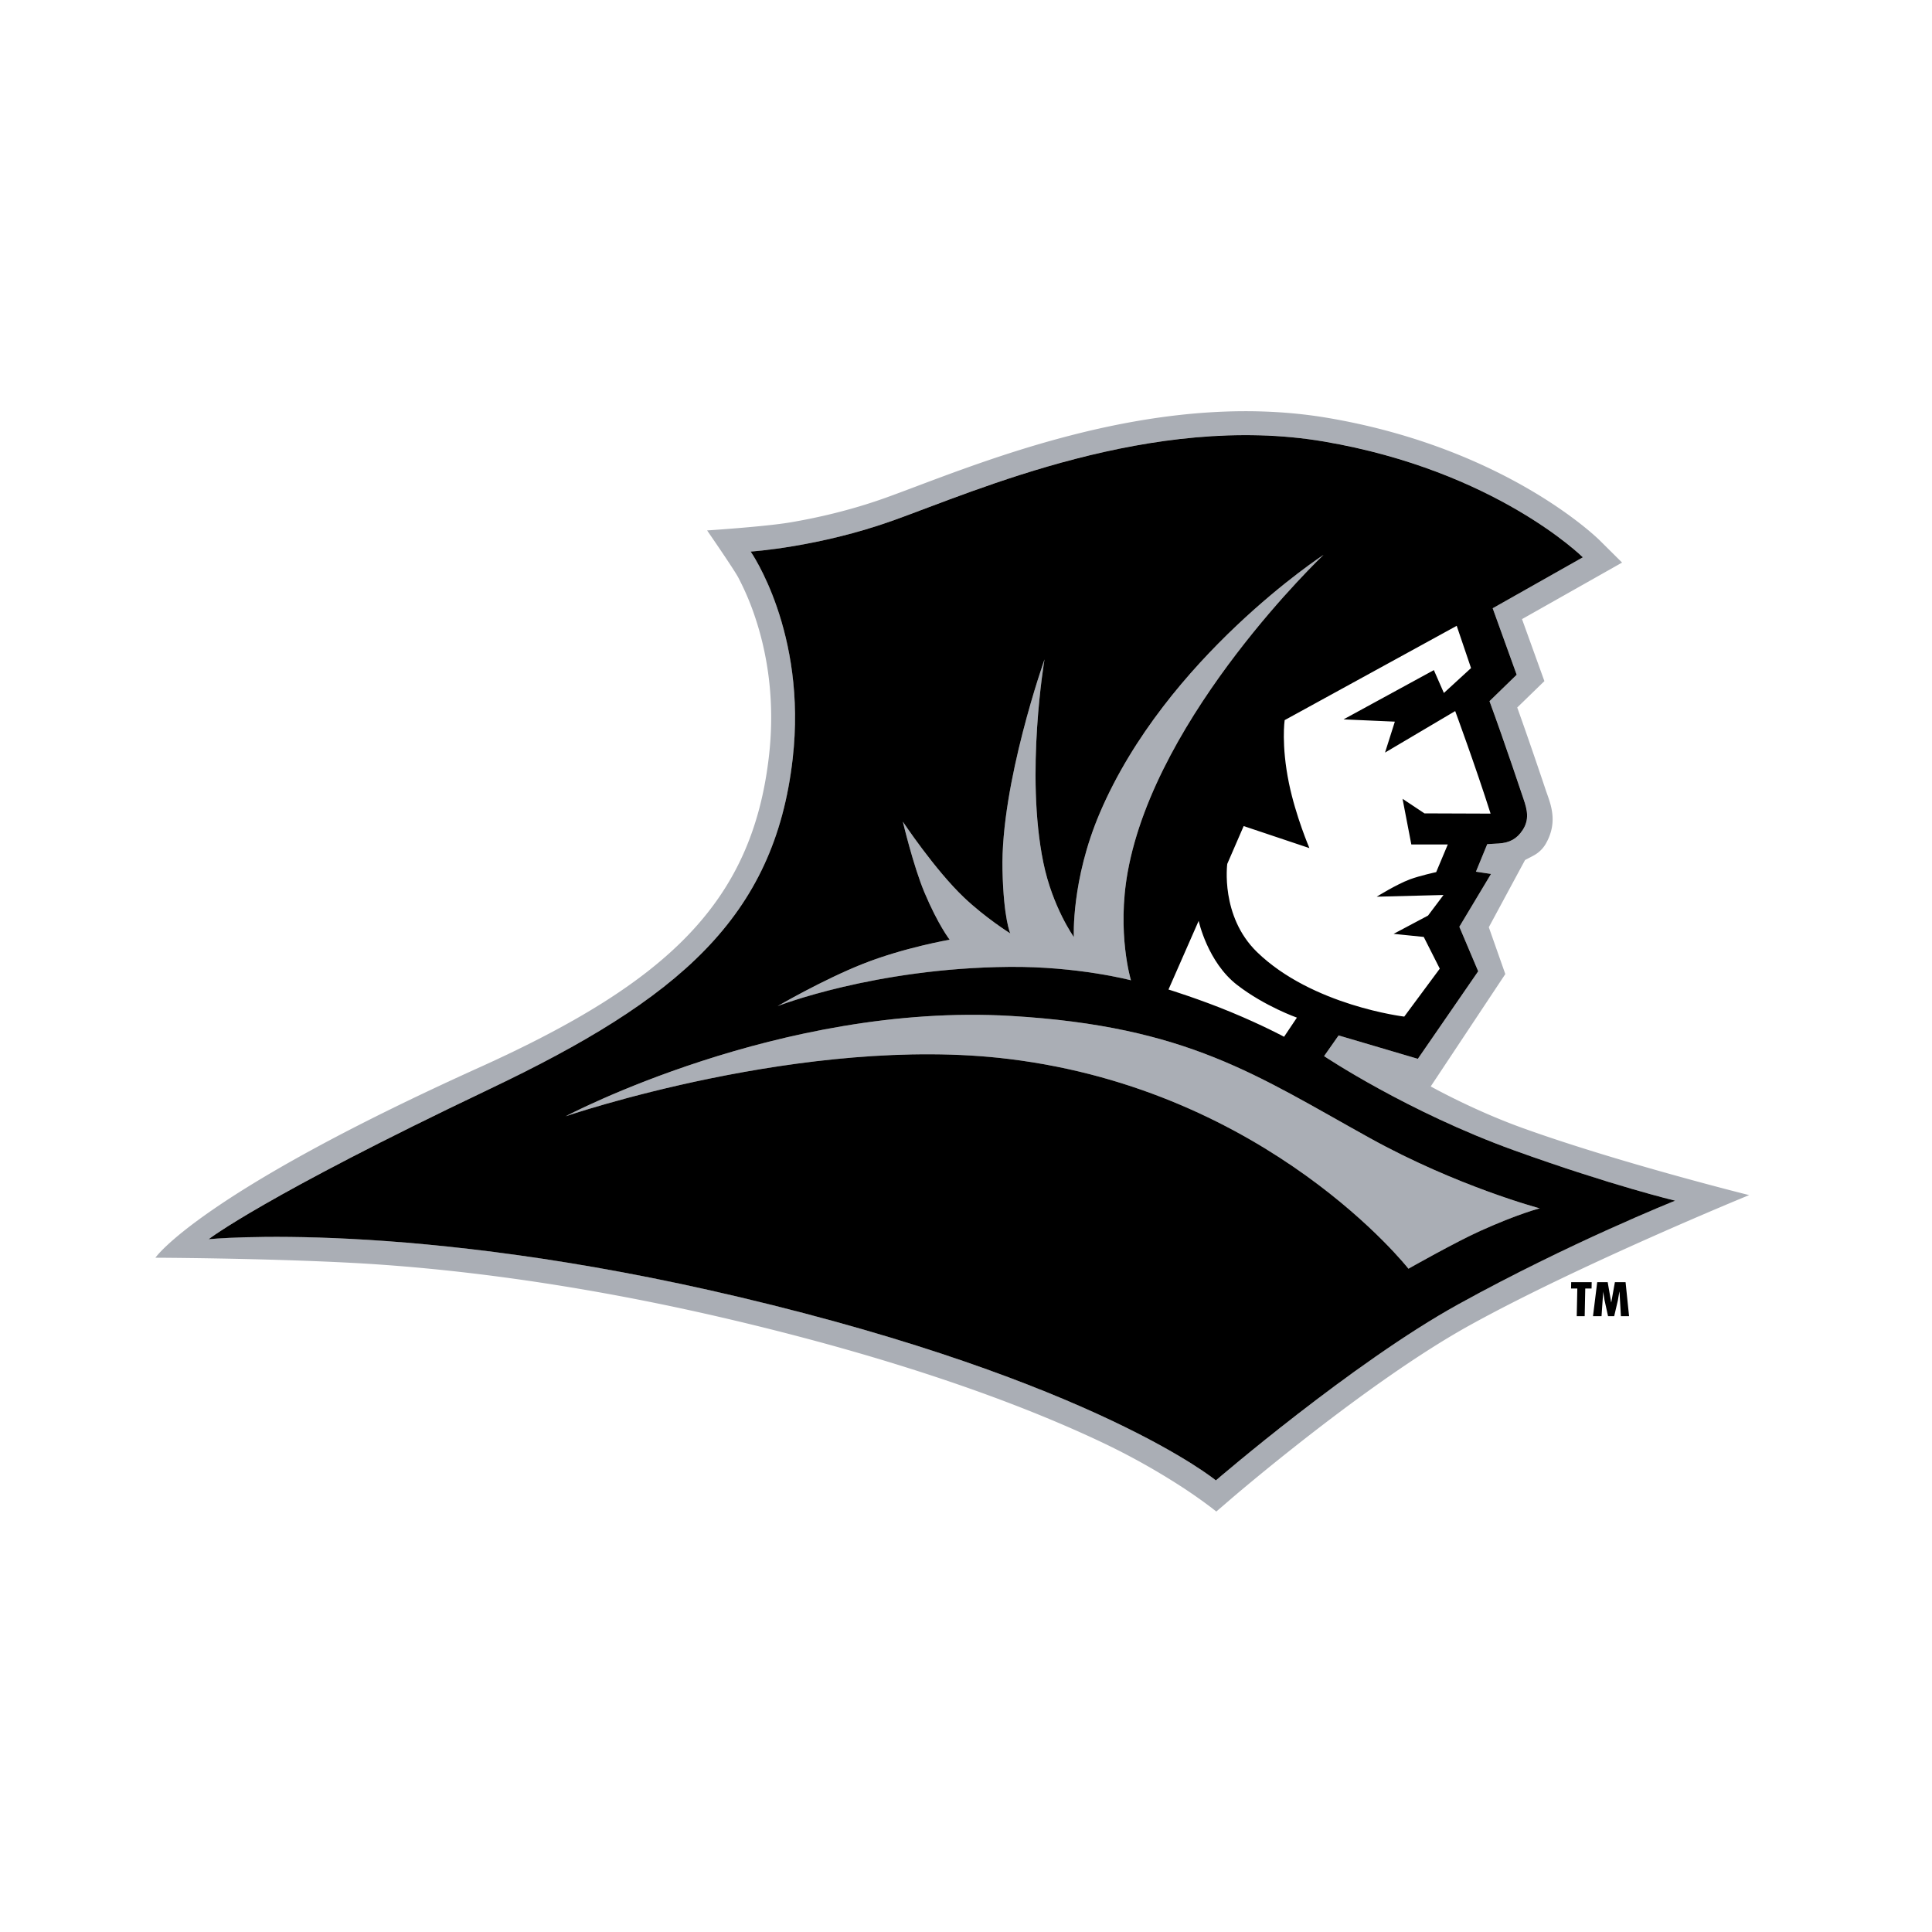 <svg xmlns="http://www.w3.org/2000/svg" width="2500" height="2500" viewBox="0 0 192.756 192.756"><g fill-rule="evenodd" clip-rule="evenodd"><path fill="#fff" d="M0 0h192.756v192.756H0V0z"/><path d="M152.934 109.684a62.54 62.54 0 0 1-5.781-2.443l6.4-9.639-1.705-4.834 2.539-4.705a7.16 7.16 0 0 0 .709-.438 6.094 6.094 0 0 0 1.764-1.934c.971-1.698 1.193-3.342 1.037-4.804a9.575 9.575 0 0 0-.377-1.787c-.121-.396-.256-.764-.375-1.105 0 0-1.072-3.218-2.256-6.587l2.717-2.641-2.025-5.615 11.242-6.353-5.082-5.044c-.477-.473-10.133-9.875-28.707-13.043-9.615-1.641-19.139-.236-27.09 1.822-7.768 2.012-14.397 4.763-18.611 6.274-3.391 1.217-6.628 1.902-9.011 2.323-3.489.615-13.125 1.368-13.125 1.368s3.402 4.737 4.065 5.722a48.817 48.817 0 0 1 1.707 2.807c.409.769.939 1.902 1.437 3.354 1.018 2.972 1.913 7.325 1.298 12.703-1.484 12.987-8.677 20.312-27.12 28.644-28.124 12.705-32.282 18.896-33.863 20.252l-4.216 4.592s17.355-.014 26.209.443c8.915.461 21.84 1.879 37.889 5.688 17.438 4.137 28.939 8.586 35.986 11.92a65.428 65.428 0 0 1 7.945 4.455c1.807 1.191 4.879 3.686 4.879 3.686l3.436-2.959c.072-.062 13.277-11.412 23.27-16.932 1.176-.65 2.521-1.352 3.986-2.084h12.623v-5.904c9.916-4.422 19.525-8.354 19.525-8.354s-21.874-5.442-31.319-8.848zm5.857 18.869h-.629l-.059 2.766h-.793l.059-2.766h-.623l.012-.631h2.045l-.012.631zm2.928 2.765l-.141-2.445h-.012l-.145.838-.375 1.607h-.611l-.355-1.625-.117-.758.002-.062h-.012l-.168 2.445h-.852l.422-3.396h1.045l.346 2.006h.012l.361-2.006h1.064l.35 3.396h-.814zm-15.071.899c-10.312 5.697-23.75 17.26-23.781 17.287l-1.514 1.303s-1.205-.98-3.148-2.264a68.8 68.8 0 0 0-8.318-4.664c-7.258-3.434-18.962-7.949-36.584-12.131-16.279-3.861-29.391-5.297-38.433-5.764-8.917-.461-19.364-.5-19.364-.5s4.292-6.324 32.328-18.988c18.792-8.49 27.219-16.479 28.886-31.066.675-5.905-.306-10.714-1.442-14.031a26.103 26.103 0 0 0-1.629-3.797c-.211-.397-.931-1.485-1.596-2.474-.67-.995-1.503-2.205-1.503-2.205s5.788-.379 8.277-.799c2.523-.425 5.943-1.171 9.53-2.458 4.155-1.49 10.688-4.21 18.346-6.193 7.74-2.004 16.793-3.309 25.818-1.769 17.752 3.029 26.869 11.998 27.08 12.206l2.236 2.219-9.984 5.641 2.232 6.186-2.709 2.633a459.936 459.936 0 0 1 2.887 8.367c.111.317.24.66.352 1.031.117.381.217.789.262 1.224.096.883-.027 1.878-.654 2.975a3.05 3.05 0 0 1-.896.975c-.299.215-.9.494-1.174.649l-3.613 6.7 1.646 4.674-7.443 11.211c1.656.904 5.186 2.711 9.16 4.145 9.564 3.449 22.611 6.697 22.611 6.697s-16.873 6.906-27.866 12.98z" fill="#fff"/><path d="M128.6 78.14c.68 3.303 2.041 6.475 2.041 6.475l-6.559-2.198-1.637 3.776s-.707 5.22 2.965 8.789c5.504 5.35 14.693 6.445 14.693 6.445l3.545-4.784-1.6-3.166-3.006-.306 3.434-1.824 1.545-2.055-6.664.172s1.947-1.22 3.311-1.731c.994-.371 2.621-.721 2.621-.721l1.158-2.758h-3.637l-.877-4.557 2.188 1.453 6.596.024c-1.506-4.743-3.531-10.231-3.531-10.231l-7 4.141.979-3.086-5.119-.226 9.012-4.916 1 2.281 2.709-2.484-1.43-4.216-17.164 9.411c-.001.001-.362 2.455.427 6.292zM119.59 91.874l-3.01 6.851s3.162.979 6.248 2.26c3.188 1.32 5.283 2.455 5.283 2.455l1.281-1.91s-3.199-1.125-5.961-3.256c-2.956-2.281-3.841-6.4-3.841-6.4z" fill="#fff"/><path d="M151.902 112.539c-3.975-1.434-7.504-3.24-9.16-4.145l7.443-11.211-1.646-4.674 3.613-6.7c.273-.156.875-.435 1.174-.649a3.06 3.06 0 0 0 .896-.975c.627-1.097.75-2.091.654-2.975a6.388 6.388 0 0 0-.262-1.224c-.111-.371-.24-.713-.352-1.031 0 0-1.488-4.468-2.887-8.367l2.709-2.633-2.232-6.186 9.984-5.641-2.236-2.219c-.211-.208-9.328-9.177-27.08-12.206-9.025-1.54-18.078-.235-25.818 1.769-7.658 1.983-14.191 4.703-18.346 6.193-3.587 1.287-7.007 2.033-9.53 2.458-2.49.42-8.277.799-8.277.799s.833 1.209 1.503 2.205c.665.989 1.384 2.077 1.596 2.474a26.215 26.215 0 0 1 1.629 3.797c1.136 3.317 2.117 8.126 1.442 14.031-1.667 14.587-10.094 22.576-28.886 31.066-28.036 12.664-32.328 18.988-32.328 18.988s10.446.039 19.364.5c9.042.467 22.154 1.902 38.433 5.764 17.622 4.182 29.326 8.697 36.584 12.131a68.8 68.8 0 0 1 8.318 4.664c1.943 1.283 3.148 2.264 3.148 2.264l1.514-1.303c.031-.027 13.469-11.59 23.781-17.287 10.992-6.074 27.865-12.98 27.865-12.98s-13.045-3.248-22.61-6.697zm-6.408 17.59c-10.562 5.836-24.184 17.568-24.184 17.568s-11.926-9.838-47.457-18.27c-32.919-7.811-53.032-5.793-53.032-5.793s5.422-4.225 28.036-14.986C67.663 99.701 77.275 91.571 79.088 75.7c1.444-12.637-4.193-20.672-4.193-20.672s6.785-.434 14.267-3.118c8.216-2.948 25.833-10.778 42.958-7.856 17.105 2.919 25.801 11.547 25.801 11.547l-8.994 5.083 2.393 6.633-2.711 2.635c1.51 4.111 3.393 9.758 3.393 9.758.395 1.138.578 2.075-.076 3.087-.584.906-1.332 1.292-2.408 1.355l-1.133.066-1.129 2.748 1.504.226-3.16 5.27 1.881 4.441-6.021 8.734-7.906-2.334-1.449 2.064s8.293 5.557 18.99 9.414c9.713 3.502 16.037 5.008 16.037 5.008s-10.509 4.191-21.638 10.34z" fill="#aaaeb5"/><path d="M112.834 97.805s-1.426-4.708-.32-10.824c2.861-15.81 19.537-31.623 19.537-31.623s-15.701 10.243-22.322 25.75c-2.869 6.72-2.592 12.38-2.592 12.38s-2.133-2.99-3.043-7.434c-1.818-8.873.117-20.264.117-20.264s-4.396 12.407-4.193 21.04c.115 4.882.779 6.298.779 6.298s-2.477-1.547-4.631-3.597c-2.898-2.758-6.089-7.554-6.089-7.554s1.049 4.437 2.16 7.075c1.365 3.24 2.511 4.705 2.511 4.705s-4.553.783-8.658 2.41c-3.989 1.58-8.506 4.215-8.506 4.215s9.649-3.795 23.112-3.914c6.87-.063 12.138 1.337 12.138 1.337zM136.635 113.525c-11.234-6.223-18.164-11.133-35.789-12.166-22.997-1.346-44.417 10.014-44.417 10.014s23.916-8.189 44.192-5.723c25.973 3.162 39.9 20.93 39.9 20.93s4.666-2.645 7.152-3.764c3.838-1.732 5.945-2.26 5.945-2.26s-8.229-2.183-16.983-7.031z" fill="#aaaeb5"/><path d="M151.094 114.783c-10.697-3.857-18.99-9.414-18.99-9.414l1.449-2.064 7.906 2.334 6.021-8.734-1.881-4.441 3.16-5.27-1.504-.226 1.129-2.748 1.133-.066c1.076-.064 1.824-.45 2.408-1.355.654-1.012.471-1.949.076-3.087 0 0-1.883-5.646-3.393-9.758l2.711-2.635-2.393-6.633 8.994-5.083s-8.695-8.628-25.801-11.547c-17.125-2.922-34.742 4.908-42.958 7.856-7.482 2.684-14.267 3.118-14.267 3.118s5.637 8.036 4.193 20.672c-1.813 15.871-11.425 24-30.231 32.948-22.614 10.762-28.036 14.986-28.036 14.986s20.112-2.018 53.032 5.793c35.531 8.432 47.457 18.27 47.457 18.27s13.621-11.732 24.184-17.568c11.129-6.148 21.637-10.338 21.637-10.338s-6.323-1.508-16.036-5.01zm-5.758-52.345l1.43 4.216-2.709 2.484-1-2.281-9.012 4.916 5.119.226-.979 3.086 7-4.141s2.025 5.488 3.531 10.231l-6.596-.024-2.188-1.453.877 4.557h3.637l-1.158 2.758s-1.627.35-2.621.721c-1.363.511-3.311 1.731-3.311 1.731l6.664-.172-1.545 2.055-3.434 1.824 3.006.306 1.6 3.166-3.545 4.784s-9.189-1.096-14.693-6.445c-3.672-3.569-2.965-8.789-2.965-8.789l1.637-3.776 6.559 2.198s-1.361-3.172-2.041-6.475c-.789-3.837-.428-6.292-.428-6.292l17.165-9.411zm-15.943 39.091l-1.281 1.91s-2.096-1.135-5.283-2.455c-3.086-1.281-6.248-2.26-6.248-2.26l3.01-6.851s.885 4.119 3.842 6.399c2.76 2.132 5.96 3.257 5.96 3.257zM86.09 96.166c4.105-1.627 8.658-2.41 8.658-2.41s-1.146-1.465-2.511-4.705c-1.111-2.638-2.16-7.075-2.16-7.075s3.191 4.796 6.089 7.554c2.155 2.05 4.631 3.597 4.631 3.597s-.664-1.416-.779-6.298c-.203-8.633 4.193-21.04 4.193-21.04s-1.936 11.391-.117 20.264c.91 4.444 3.043 7.434 3.043 7.434s-.277-5.66 2.592-12.38c6.621-15.507 22.322-25.75 22.322-25.75s-16.676 15.812-19.537 31.623c-1.105 6.116.32 10.824.32 10.824s-5.268-1.399-12.139-1.338c-13.462.119-23.112 3.914-23.112 3.914s4.518-2.634 8.507-4.214zm54.431 30.414s-13.928-17.768-39.9-20.93c-20.276-2.467-44.192 5.723-44.192 5.723s21.42-11.359 44.417-10.014c17.625 1.033 24.555 5.943 35.789 12.166 8.754 4.848 16.984 7.031 16.984 7.031s-2.107.527-5.945 2.26c-2.486 1.12-7.153 3.764-7.153 3.764zM156.746 128.553h.623l-.058 2.765h.793l.058-2.765h.629l.012-.631h-2.045l-.012.631zM161.119 127.922l-.361 2.006h-.012l-.346-2.006h-1.045l-.421 3.396h.851l.168-2.445h.012l-.002.063.117.757.356 1.625h.611l.375-1.607.144-.838h.012l.141 2.445h.814l-.349-3.396h-1.065z"/></g></svg>